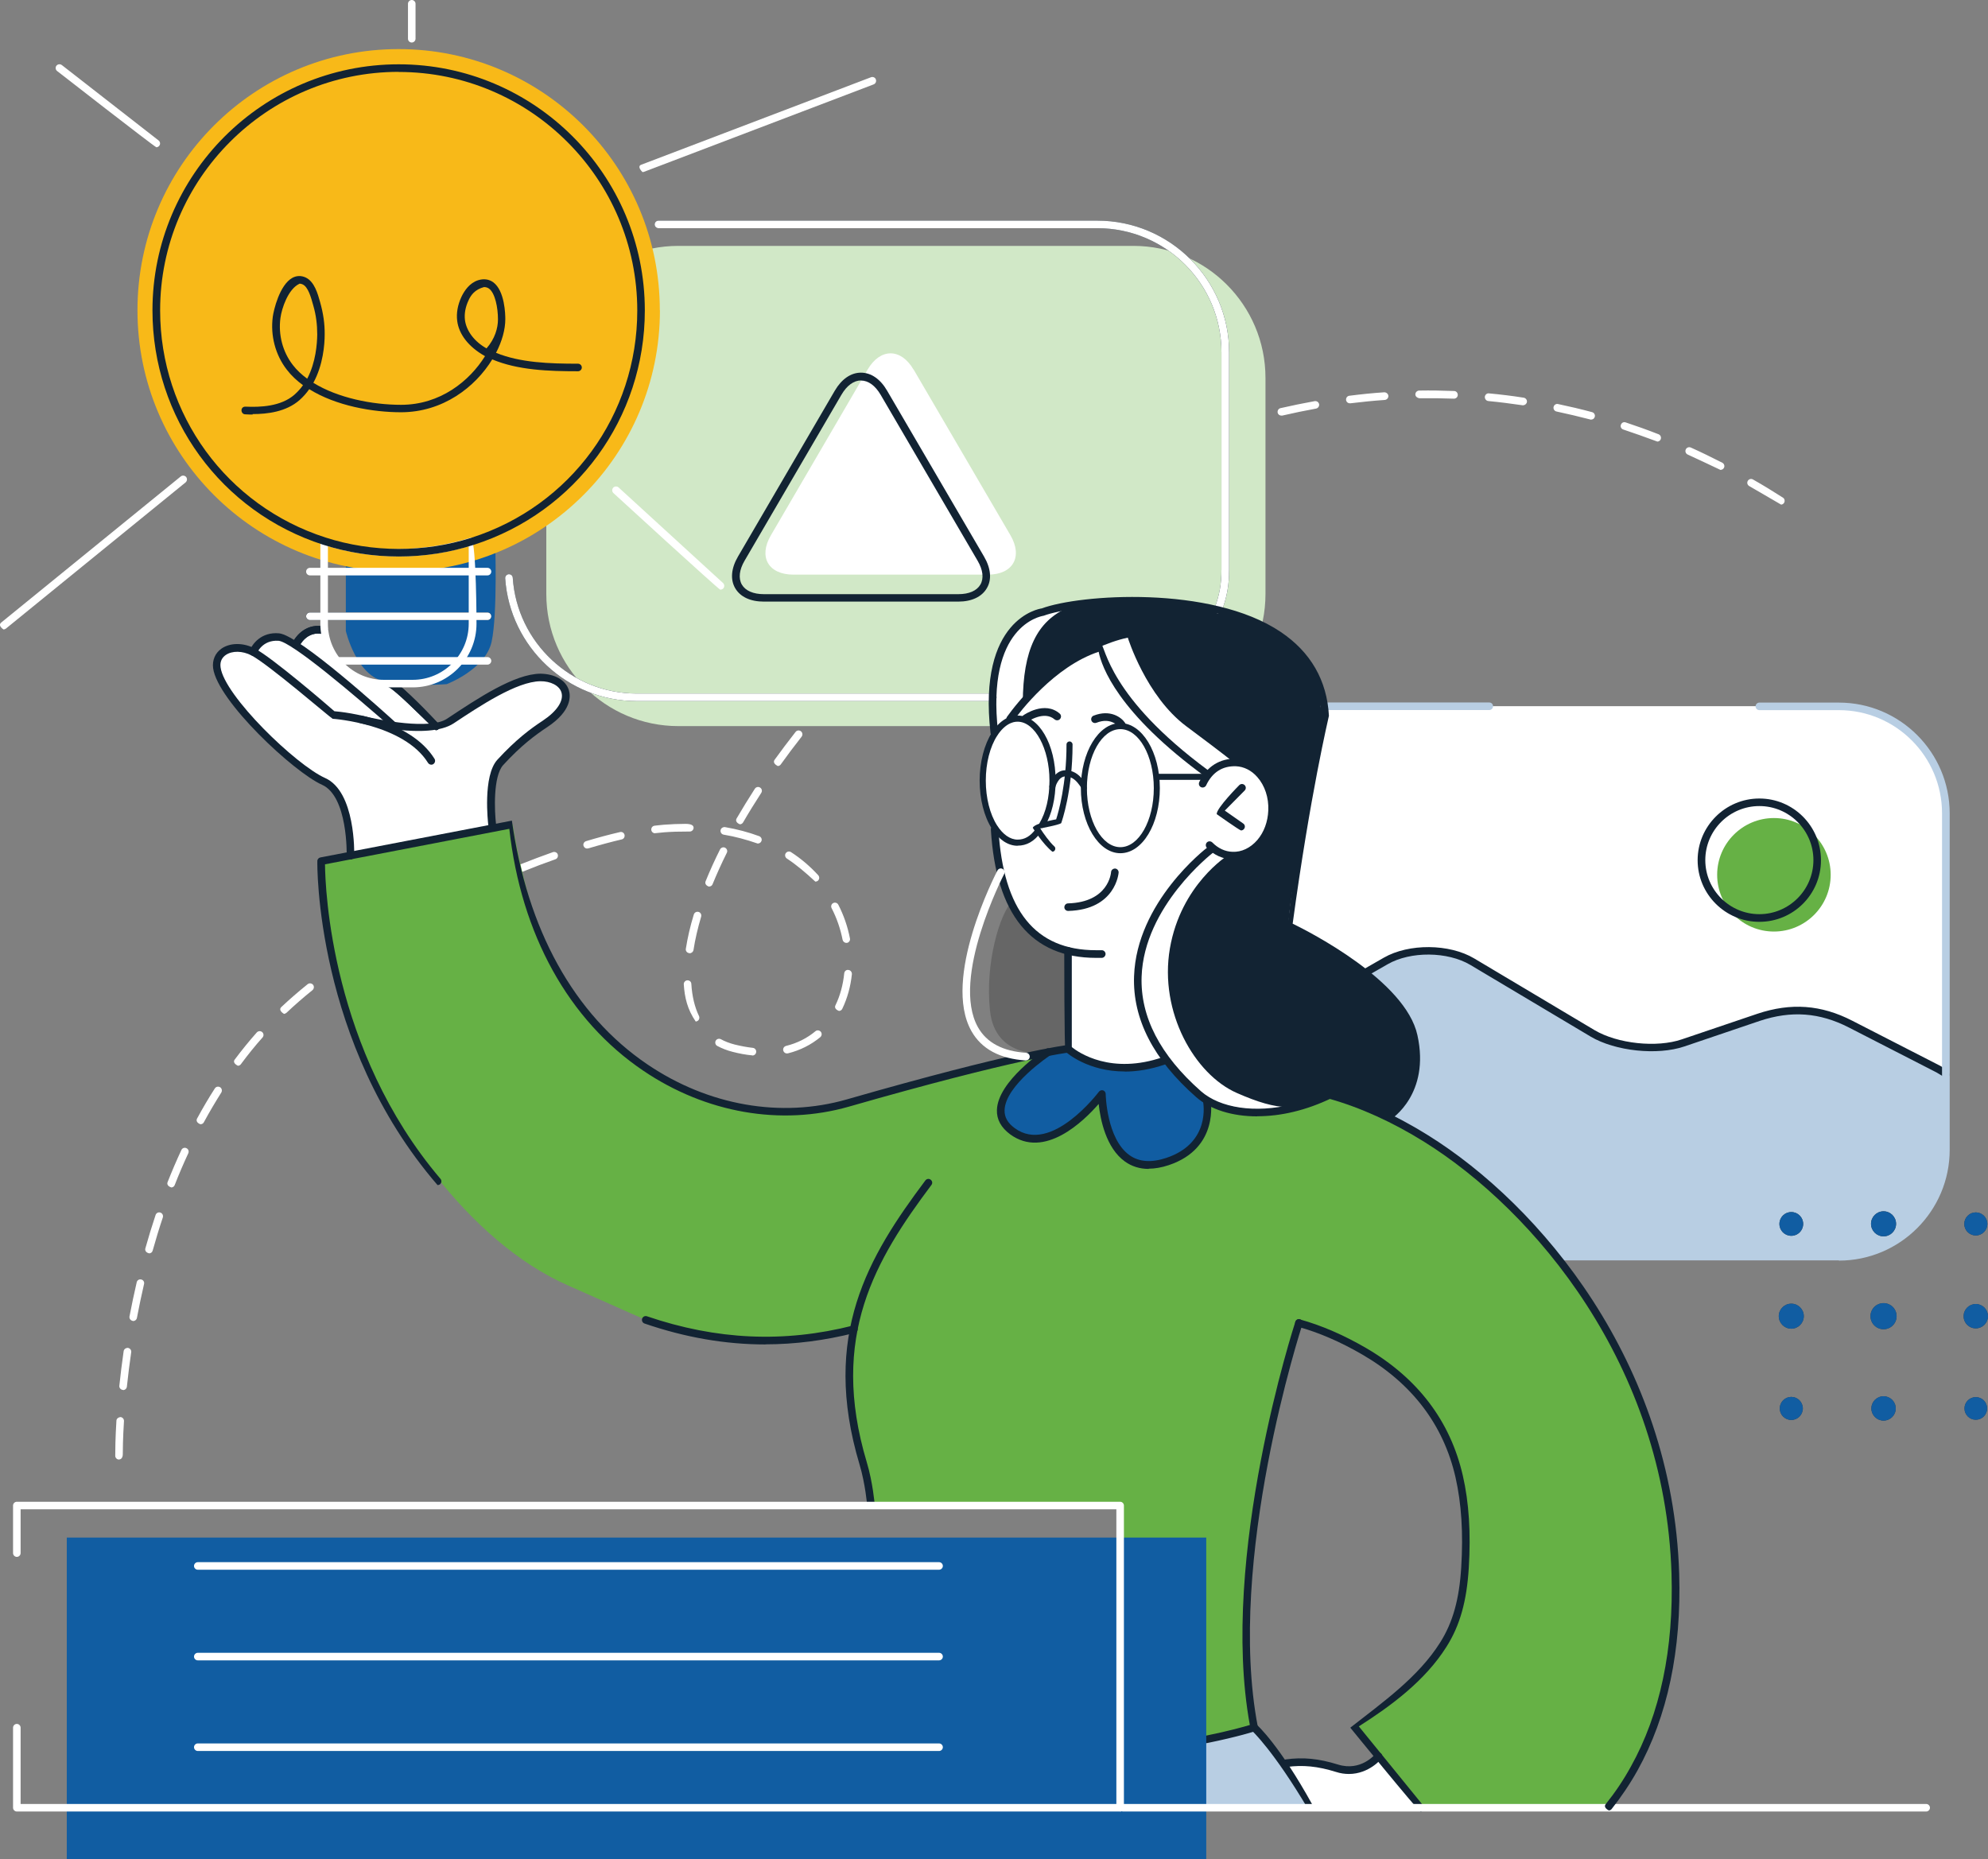 <?xml version="1.0" encoding="UTF-8"?>
<svg id="Layer_2" data-name="Layer 2" xmlns="http://www.w3.org/2000/svg" viewBox="0 0 184.24 172.3">
  <rect x="0" y="0" width="184.24" height="172.3" fill="#808080" stroke="none"/>
  <defs>
    <style>
      .cls-1 {
        fill: #f8b918;
      }

      .cls-1, .cls-2, .cls-3, .cls-4, .cls-5, .cls-6, .cls-7, .cls-8, .cls-9 {
        stroke-width: 0px;
      }

      .cls-2 {
        fill: #3a3a3a;
      }

      .cls-3 {
        fill: #122333;
      }

      .cls-4 {
        fill: #115da2;
      }

      .cls-5 {
        fill: #d1e8c7;
      }

      .cls-6 {
        fill: #b8cee3;
      }

      .cls-7 {
        fill: #fff;
      }

      .cls-8 {
        fill: #66b145;
      }

      .cls-9 {
        opacity: .2;
      }
    </style>
  </defs>
  <g id="_Layer_" data-name="&amp;lt;Layer&amp;gt;">
    <g>
      <polygon class="cls-4" points="91.06 106.38 95.71 109.84 106.26 111.42 115.46 108.21 115.1 99.57 106.1 95.57 93.26 98.71 91.06 106.38"/>
      <path class="cls-7" d="m11.03,135.28c-.19,0-.35-.16-.35-.35,0-.54.01-1.63.11-3.26.01-.19.19-.31.37-.33.19.01.34.18.33.37-.1,1.6-.11,2.68-.11,3.07,0,.33-.16.49-.35.49Zm.38-6.45c-.23-.02-.37-.2-.35-.39.11-1.07.25-2.15.4-3.21.03-.19.21-.31.4-.3.19.03.33.21.3.4-.15,1.05-.29,2.13-.4,3.19-.02.18-.17.32-.35.32Zm.94-6.39c-.26-.04-.38-.23-.35-.42.2-1.06.43-2.13.67-3.17.04-.19.23-.31.42-.26.19.04.31.23.26.42-.24,1.03-.46,2.09-.66,3.14-.03.17-.18.29-.35.29Zm1.46-6.28c-.28-.06-.39-.26-.34-.45.29-1.04.61-2.08.95-3.1.06-.18.26-.29.45-.22.18.06.28.26.22.45-.34,1.01-.65,2.04-.94,3.07-.04.16-.18.26-.34.26Zm2.05-6.11c-.31-.1-.4-.3-.33-.48.4-1.01.83-2.02,1.28-2.98.08-.18.29-.26.47-.17.18.08.25.29.17.47-.44.95-.87,1.94-1.26,2.95-.05.14-.19.22-.33.22Zm2.71-5.85c-.34-.13-.4-.35-.31-.52.52-.96,1.07-1.9,1.65-2.8.11-.17.32-.21.49-.11.16.1.21.32.11.49-.56.89-1.11,1.82-1.62,2.76-.06.12-.18.18-.31.18Zm3.46-5.43c-.37-.19-.4-.41-.28-.56.65-.87,1.34-1.72,2.05-2.52.13-.14.35-.16.5-.03.15.13.16.35.03.5-.7.78-1.37,1.62-2.01,2.48-.07.09-.17.14-.28.14Zm47.7-.95c-.62-.06-1.22-.17-1.83-.33-.52-.13-1-.32-1.43-.55-.17-.09-.23-.31-.14-.48.09-.17.31-.23.48-.14.38.21.81.37,1.27.49.57.14,1.14.25,1.69.31.19.02.33.19.31.39-.02.18-.17.32-.35.32Zm3.2-.18c-.16,0-.3-.11-.34-.27-.05-.19.07-.38.26-.43,1.02-.25,1.94-.71,2.72-1.36.15-.13.37-.1.5.05.12.15.1.37-.05.5-.86.71-1.87,1.22-3,1.5-.03,0-.06,0-.09,0Zm-8.46-2.97c-.76-1.11-1.02-2.2-1.1-3.44-.01-.19.14-.36.33-.37.22,0,.36.14.37.33.07,1.15.31,2.15.71,2.98.08.18.01.39-.16.47-.05.02-.1.04-.15.04Zm-38.17-.71c-.39-.25-.38-.47-.24-.61.74-.7,1.57-1.42,2.45-2.13.15-.12.37-.1.5.05.12.15.1.37-.05.5-.87.7-1.68,1.41-2.41,2.1-.07.06-.16.1-.24.1Zm51.44-.27c-.33-.12-.4-.33-.32-.5.44-.9.71-1.91.82-2.98.02-.19.19-.35.39-.31.19.02.33.19.32.39-.12,1.15-.42,2.23-.89,3.21-.06.13-.19.2-.32.2Zm-46.44-3.79c-.4-.31-.36-.53-.2-.64.85-.6,1.75-1.21,2.69-1.81.16-.11.38-.06.49.11.1.16.06.38-.11.49-.93.59-1.82,1.19-2.66,1.79-.06.04-.13.06-.2.06Zm32.61-1.55c-.25-.03-.38-.21-.35-.41.16-1.01.4-2.08.74-3.18.06-.19.25-.29.44-.24.19.05.29.25.24.44-.32,1.08-.56,2.12-.71,3.09-.03.17-.18.3-.35.3Zm14.53-.96c-.17,0-.31-.12-.35-.28-.2-1.02-.54-2.01-1.02-2.94-.09-.17-.02-.39.15-.47.17-.09.38-.02.47.15.51.99.87,2.04,1.08,3.13.04.19-.09.38-.28.41-.02,0-.05,0-.07,0Zm-41.7-.96c-.4-.34-.34-.56-.18-.66.9-.52,1.86-1.05,2.83-1.57.17-.09.39-.03.48.15.09.17.02.39-.15.48-.97.52-1.92,1.04-2.81,1.56-.06.03-.12.05-.18.05Zm5.7-3.02c-.4-.37-.33-.58-.15-.67.98-.48,1.96-.93,2.94-1.36.18-.07.39,0,.47.18.08.18,0,.39-.18.47-.97.43-1.94.88-2.92,1.35-.05.02-.1.04-.15.04Zm23.28-1.23c-.31-.1-.4-.3-.33-.49.39-.97.84-1.96,1.34-2.96.09-.17.3-.25.47-.16.17.09.25.3.16.47-.49.98-.93,1.96-1.32,2.91-.05.14-.19.22-.33.22Zm9.84-.47c-.95-.88-1.76-1.56-2.64-2.14-.16-.11-.21-.33-.1-.49.11-.16.33-.21.49-.1.94.61,1.78,1.33,2.52,2.14.13.14.12.37-.02.5-.07.06-.15.09-.24.09Zm-27.22-.91c-.4-.4-.31-.61-.13-.68,1.04-.41,2.06-.8,3.03-1.14.18-.06.39.03.45.21.06.18-.03.39-.21.45-.97.34-1.98.72-3.01,1.14-.04.02-.09.02-.13.02Zm6.08-2.15c-.15,0-.29-.1-.34-.25-.06-.19.05-.38.24-.44,1.09-.33,2.15-.61,3.14-.84.19-.05.38.07.42.26.04.19-.07.38-.26.42-.98.23-2.02.51-3.09.83-.03,0-.07.01-.1.01Zm15.82-.46c-1.07-.37-2.09-.65-3.17-.83-.19-.03-.32-.21-.29-.41.03-.19.22-.31.41-.29,1.12.19,2.19.48,3.17.84.18.07.28.27.21.45-.05.14-.19.23-.33.23Zm-9.53-.96c-.18,0-.33-.13-.35-.31-.02-.19.11-.37.31-.39.3-.04.58-.06.85-.09.69-.05,1.35-.08,1.99-.08.62,0,.77.17.77.36,0,.19-.16.35-.35.35-1.03,0-1.68.02-2.35.07-.26.02-.54.05-.82.08-.01,0-.03,0-.04,0Zm7.86-.83c-.35-.14-.4-.36-.31-.53.53-.91,1.1-1.84,1.7-2.77.11-.16.32-.21.49-.1.16.1.21.32.1.49-.59.91-1.16,1.83-1.68,2.73-.06.11-.18.18-.3.18Zm3.5-5.41c-.36-.18-.4-.4-.29-.56.61-.85,1.27-1.72,1.95-2.59.12-.16.34-.18.5-.06.15.12.18.34.06.5-.68.86-1.32,1.72-1.93,2.57-.07.1-.18.15-.29.15Zm3.98-5.07c-.38-.21-.39-.43-.27-.58.69-.81,1.42-1.63,2.15-2.42.13-.14.36-.15.5-.02.14.13.15.36.02.5-.72.79-1.44,1.6-2.13,2.4-.07.08-.17.12-.27.12Zm4.36-4.75c-.39-.24-.39-.46-.25-.6.75-.75,1.52-1.51,2.31-2.26.14-.13.37-.13.5.01.13.14.13.36-.01.5-.79.75-1.55,1.5-2.3,2.25-.07.07-.16.1-.25.1Zm4.68-4.43c-.39-.26-.38-.49-.23-.62.8-.7,1.62-1.41,2.45-2.11.15-.12.37-.1.5.05.12.15.1.37-.05.5-.83.69-1.65,1.39-2.44,2.09-.07.06-.15.09-.23.09Zm4.96-4.12c-.4-.29-.37-.51-.22-.63.84-.66,1.7-1.31,2.58-1.95.16-.12.38-.08.49.08.12.16.08.38-.08.49-.87.64-1.73,1.29-2.56,1.94-.06.05-.14.08-.22.08Zm5.2-3.81c-.4-.32-.36-.53-.2-.64.88-.59,1.79-1.18,2.73-1.75.16-.1.39-.05.48.12.1.17.05.38-.12.48-.92.56-1.83,1.15-2.7,1.73-.06.04-.13.06-.2.06Zm69.8-2.05c-1.11-.64-2.03-1.19-2.94-1.71-.17-.1-.23-.31-.13-.48.1-.17.31-.23.48-.13.92.52,1.85,1.09,2.77,1.68.17.1.21.32.11.49-.07.11-.18.16-.3.16Zm-64.29-1.3c-.4-.35-.34-.57-.17-.66.95-.52,1.91-1.02,2.87-1.5.18-.08.39-.01.47.16.09.17.01.39-.16.47-.95.47-1.91.97-2.85,1.48-.05.03-.11.04-.17.04Zm58.7-1.9c-1.13-.53-2.1-1-3.05-1.43-.18-.08-.26-.29-.18-.47.08-.18.29-.26.47-.18.96.43,1.94.91,2.92,1.41.17.09.24.3.15.47-.06.12-.19.19-.31.19Zm-52.92-.95c-.4-.39-.32-.6-.14-.68.99-.43,2-.85,3-1.24.18-.06.38.02.46.2.07.18-.02.39-.2.46-.99.38-1.99.79-2.96,1.23-.05.02-.1.03-.14.03Zm47.04-1.69c-1.14-.42-2.15-.78-3.14-1.11-.19-.06-.29-.26-.22-.44.06-.18.25-.29.44-.22,1,.33,2.03.7,3.05,1.1.18.07.27.27.2.46-.05.14-.19.22-.33.22Zm-41.03-.64c-.15,0-.28-.09-.33-.24-.06-.19.04-.39.22-.45,1.04-.35,2.08-.67,3.1-.96.2-.06.38.06.44.24.05.19-.06.38-.24.44-1,.28-2.03.6-3.06.95-.04.01-.07.02-.11.02Zm34.91-1.38c-1.13-.29-2.17-.54-3.21-.76-.19-.04-.31-.23-.27-.42.04-.19.23-.32.42-.27,1.05.22,2.11.47,3.15.75.19.05.3.25.25.43-.04.16-.18.26-.34.26Zm-28.71-.38c-.16,0-.31-.11-.34-.27-.04-.19.08-.38.26-.42,1.05-.24,2.12-.46,3.17-.65.19-.03.37.09.41.28.03.19-.09.37-.28.41-1.05.19-2.1.41-3.14.65-.03,0-.05,0-.08,0Zm22.41-.95c-1.11-.16-2.18-.3-3.23-.4-.19-.02-.33-.19-.32-.39.02-.19.19-.35.38-.32,1.07.1,2.15.23,3.22.4.19.03.33.21.3.4-.03.17-.18.3-.35.3Zm-16.06-.19c-.18,0-.33-.13-.35-.31-.02-.19.11-.37.31-.39,1.08-.14,2.17-.25,3.23-.32.18,0,.36.13.38.33.01.19-.13.36-.33.38-1.04.07-2.12.18-3.19.31-.01,0-.03,0-.04,0Zm9.65-.43c-1.09-.04-2.15-.05-3.22-.04-.18-.03-.35-.15-.36-.35,0-.19.15-.35.35-.36,1.07-.02,2.15,0,3.24.04.19,0,.35.17.34.37,0,.19-.16.34-.35.34Z"/>
      <path class="cls-5" d="m62.87,22.79h42.17c6.75,0,12.24,5.48,12.24,12.24v20.03c0,6.75-5.48,12.24-12.24,12.24h-42.17c-6.75,0-12.24-5.48-12.24-12.24v-20.03c0-6.75,5.48-12.24,12.24-12.24Z"/>
      <path class="cls-7" d="m122.89,65.45h48.33s8.77.99,9.11,9.59v31.05s.38,8.67-8.71,10.3h-32l-24.53-21.83,6.1-28.75,1.68-.36Z"/>
      <path class="cls-6" d="m126.52,90.15s2.31-2.05,5.28-2.03c2.97.02,4.05.44,13.15,6.15,7.68,4.82,10.97,2.43,12.96,1.8,1.98-.63,4.41-2.35,8.58-2.31,4.17.05,4.44,1.12,13.47,5.23l.38.59v8.41s-1.38,7.49-8.71,8.41c-7.34.91-27.26,0-27.26,0l-29.27-16.82,11.41-9.42Z"/>
      <path class="cls-4" d="m32.05,50.23v8.25s.98,4.24,3.7,4.71c2.72.47,5.65.22,5.65.22,0,0,3.6-1.36,4.16-3.93.56-2.57.33-9.28.33-9.28l-13.84-.18v.21Z"/>
      <path class="cls-7" d="m118.86,163.43s1.04-.24,2.3-.07c1.26.17,4.77,2.07,6.6-.57l3.78,4.65h-10.25l-2.43-4.01Z"/>
      <path class="cls-7" d="m112.29,78.66s1.06.91,2.81.63c1.75-.28,2.93-2.52,2.79-4.46-.14-1.94-1.41-4.28-3.34-4.14-1.93.13-2.8,1-2.8,1,0,0-8.55-6.02-9.82-11.73,0,0-5.16,1.76-8.22,6.53l-1.55,1.43s-2.33,4.36,0,8.77c0,0-.28,9.57,6.82,11.56l-.12,9s3.33,3.08,9.06,1.08c0,0-2.85-4.5-2.4-8.79.65-6.15,6.77-10.86,6.77-10.86Z"/>
      <path class="cls-7" d="m40.31,67.25l-3.85-3.88s-3.68.5-5.12-1.99-1.3-2.94-1.3-2.94c0,0-2.01-.27-2.53,1.14-.12.22-1.5-.98-2.47-.47-.97.5-1.56,1.33-1.56,1.33,0,0-1.6-.84-2.71-.05-1.11.79-.66,2.56.7,4.25,1.36,1.69,4.59,5.28,7.02,6.89l1.26.79s1.64.61,2.09,2.53c.45,1.93.51,4.29.51,4.29l13.4-2.39s-.51-2.62-.08-4.49c.43-1.87,2.72-3.7,3.99-4.59,1.27-.89,3.29-2.21,2.47-4.05-.83-1.84-4.35-.24-6.66.84-2.31,1.09-4.36,3.15-5.16,2.79Z"/>
      <path class="cls-6" d="m104.09,162.4s10.54-1.39,12.15-2.27c0,0,3.61,4.2,5.06,7.31l-17.21.11v-5.15Z"/>
      <path class="cls-7" d="m93.51,66.66s4.36-5.83,8.43-6.72c0,0,1.51,5.11,5.26,7.9,3.75,2.79,4.55,3.84,4.55,3.84,0,0,1.32-1.19,2.59-1.01,1.27.19,4.1,1.38,3.41,5.04-.69,3.66-2.77,3.65-3.41,3.57-.64-.09-1.88-.63-1.88-.63,0,0-5.76,3.85-6.78,9.77-1.01,5.92,2.31,11.68,6.2,13.39,3.89,1.71,8.49,1.23,11.11-.41l5.8,2.23s2.17-3.16,2.35-6.12c.17-2.96-2.59-6.22-4.63-7.37-2.04-1.15-7.02-3.66-7.14-4.2-.12-.54.56-4.7,1.64-10.43,1.07-5.74,1.97-9.4,1.97-9.4,0,0-.32-6.36-7.55-8.82-7.24-2.46-16.38-1.7-19.22-.44-2.84,1.26-4.63,4.23-4.04,10.74l1.35-.92Z"/>
      <path class="cls-3" d="m96.69,63.19s3.77-3.21,7.83-4.09c0,0,1.68,5.43,5.43,8.22,3.75,2.79,4.39,3.35,4.39,3.35,0,0,1.01-.26,1.95.62.65.6,1.88,1.21,1.61,4.41-.18,2.16-1.9,3.1-2.8,3.58-.57.31-1.31,0-1.31,0,0,0-4.35,2.7-5.37,8.63-1.01,5.92,2.31,11.68,6.2,13.39,3.89,1.71,5.85,1.75,8.47.11l5.63,2.03s2.55-1.59,2.55-5.52c0-2.96-2.57-6.07-5.4-8.23-1.86-1.42-6.3-3.49-6.42-4.02-.12-.54.47-4.42,1.55-10.15,1.07-5.74,1.9-9.17,1.9-9.17,0,0-.34-6.78-6.28-8.67-7.29-2.32-14.84-2.61-17.68-1.35-2.84,1.26-4.13,3.91-4.15,8.79l1.89-1.93Z"/>
      <path class="cls-9" d="m93.81,83.53s.34,2.61,5.18,4.58l-.12,8.96-2.17.54s-4.47.52-4.95-3.92c-.48-4.45.92-9.02,2.06-10.16Z"/>
      <path class="cls-8" d="m131.54,167.44l17.36.11s3.51-3.3,5.13-10.07c1.62-6.78,1.88-14.29-.32-22.3-2.2-8.01-5.97-15.32-13.88-23.62-7.9-8.29-16.59-10.14-16.59-10.14,0,0-2.82,1.91-6.48,1.71-3.66-.19-4.74-1.17-4.74-1.17,0,0,.02,5.32-4.1,5.81-4.12.48-5.12-1.63-5.53-4.12-.41-2.5-.28-2.11-.28-2.11,0,0-3.93,5.38-7.54,3.76-3.61-1.62-1.2-4.25-.82-4.71.38-.46,3.39-3.06,3.39-3.06,0,0-10.1,2.3-13.2,3.09-3.11.79-10.89,4.18-17.95,1.35-7.06-2.83-11.07-6.04-14.18-11.7-3.11-5.66-4.29-13.85-4.29-13.85l-17.74,3.41s-.16,8.09,3,16.06c3.16,7.98,10.44,19.12,19.9,23.27,9.46,4.15,10.3,4.96,15.82,4.96s10.56-.87,10.56-.87c0,0-.8,4.22.02,8.41.82,4.19,1.63,7.65,1.63,7.65l23.25.22.13,22.87s8.93-1.15,12.29-2.27c0,0-1.86-7.63-.69-15.25,1.17-7.62,4.7-22.35,4.7-22.35,0,0,6.91,2.26,10.75,6.39,3.72,4.01,5.43,10.61,4.65,16.95-.92,7.44-4.56,10.47-10.25,13.96l6,7.61Z"/>
      <path class="cls-7" d="m84.66,34.25c-1.17-2-3.08-2-4.25,0l-8.97,15.37c-1.17,2-.23,3.64,2.09,3.64h18.03c2.31,0,3.25-1.64,2.09-3.64l-8.98-15.37Z"/>
      <path class="cls-1" d="m61.16,28.76c0,13.37-10.84,24.22-24.21,24.22s-24.21-10.84-24.21-24.22S23.57,4.55,36.94,4.55s24.21,10.84,24.21,24.21Z"/>
      <path class="cls-8" d="m169.66,81.08c0,2.91-2.36,5.26-5.26,5.26s-5.26-2.36-5.26-5.26,2.36-5.26,5.26-5.26,5.26,2.36,5.26,5.26Z"/>
      <path class="cls-7" d="m108.01,73.6c0,3.14-1.52,5.68-3.39,5.68s-3.39-2.54-3.39-5.68,1.52-5.68,3.39-5.68,3.39,2.54,3.39,5.68Z"/>
      <path class="cls-7" d="m98.48,72.92c0,1.33-.27,2.55-.73,3.52l-1.6.19.79,1.05c-.53.58-1.17.92-1.86.92-1.87,0-3.39-2.54-3.39-5.68s1.52-5.68,3.39-5.68,3.39,2.54,3.39,5.68Z"/>
      <path class="cls-3" d="m92.01,64.98h-33.01c-6.4,0-11.75-5-12.18-11.38-.01-.19.13-.36.33-.38.21,0,.36.14.37.33.4,6.02,5.45,10.73,11.48,10.73h33.01c.19,0,.35.16.35.35s-.16.35-.35.35Z"/>
      <path class="cls-3" d="m112.88,56.87c-.31-.09-.4-.29-.33-.47.47-1.27.65-2.25.65-3.62v-20.13c0-6.34-5.16-11.5-11.5-11.5h-40.68c-.19,0-.35-.16-.35-.35s.16-.35.35-.35h40.68c6.73,0,12.21,5.48,12.21,12.21v20.13c0,1.44-.19,2.52-.69,3.86-.05.14-.19.23-.33.23Z"/>
      <path class="cls-3" d="m88.82,55.76h-18.03c-1.25,0-2.19-.44-2.66-1.25-.46-.8-.37-1.84.26-2.92l8.97-15.37c.63-1.08,1.49-1.68,2.43-1.68s1.8.59,2.43,1.68l8.98,15.37c.63,1.08.73,2.12.26,2.92-.46.8-1.4,1.25-2.65,1.25Zm-9.02-20.5c-.67,0-1.32.47-1.82,1.33l-8.97,15.37c-.5.85-.59,1.64-.26,2.22.33.57,1.06.89,2.04.89h18.03c.99,0,1.71-.32,2.04-.89.33-.57.24-1.36-.26-2.21l-8.98-15.37c-.5-.86-1.15-1.33-1.82-1.33Z"/>
      <path class="cls-3" d="m115.01,76.97c-.2-.06-2.25-1.51-2.25-1.51-.05-.54,2.09-2.69,2.09-2.69.14-.14.36-.14.5,0,.14.14.14.36,0,.5l-1.84,1.86,1.71,1.2c.16.11.2.33.08.49-.07.1-.18.15-.29.15Z"/>
      <path class="cls-3" d="m103.96,67.54c-.32-.2-.95-1.1-2.35-.55-.19.07-.39-.02-.46-.2-.07-.18.02-.39.2-.46,1.56-.61,2.58.17,2.91.66.11.16.06.38-.1.49-.06.04-.13.06-.19.06Z"/>
      <path class="cls-3" d="m97.53,78.94c-.9-.72-1.78-2.16-1.82-2.22.19-.43,2.17-.78,2.17-.78.21-.64.96-3.24.96-6.94,0-.16.13-.28.28-.28s.28.13.28.28c0,4.36-1.01,7.17-1.05,7.29-.21.18-1.95.49-1.95.49.3.46.86,1.26,1.31,1.67.12.1.12.28.02.4-.06.06-.13.09-.21.09Z"/>
      <path class="cls-3" d="m95.04,66.94c-.4-.31-.36-.53-.2-.64.08-.06,1.98-1.37,3.37-.16.15.13.16.35.03.5-.13.15-.35.16-.5.04-.98-.85-2.49.2-2.5.21-.06.04-.13.06-.2.06Z"/>
      <path class="cls-3" d="m101.58,88.78c-6,0-9.28-4-9.75-11.9-.01-.19.14-.36.33-.37.22,0,.36.14.37.33.45,7.55,3.41,11.23,9.04,11.23.17,0,.34,0,.52,0,.19-.01.36.14.37.34,0,.19-.15.36-.34.37-.18,0-.36,0-.54,0Z"/>
      <path class="cls-3" d="m111.76,72.03c-8.21-5.98-9.67-10.27-9.94-11.62-4.12,1.37-7.31,5.58-7.92,6.43-.11.16-.33.2-.49.08-.16-.11-.19-.33-.08-.49.92-1.28,4.26-5.56,8.69-6.82.45.37.73,4.98,9.95,11.79.16.12.19.34.07.49-.07.09-.18.14-.28.14Z"/>
      <path class="cls-3" d="m114.33,79.67c-1.01-.04-1.82-.41-2.48-1.09-.14-.14-.13-.36,0-.5.14-.14.36-.13.5,0,.53.54,1.18.85,1.87.87.83.04,1.66-.35,2.3-1.09.62-.72.98-1.7,1.02-2.75.05-1.18-.32-2.3-1.02-3.09-.54-.62-1.25-.97-1.98-1-1.25-.04-2.19.56-2.76,1.77-.08.17-.3.25-.47.17-.18-.08-.25-.29-.17-.47.69-1.46,1.93-2.21,3.42-2.17.93.03,1.81.48,2.49,1.24.81.92,1.25,2.23,1.19,3.58-.05,1.21-.47,2.33-1.19,3.18-.74.87-1.71,1.34-2.73,1.34Z"/>
      <path class="cls-3" d="m94.31,78.39c-.89,0-1.73-.56-2.38-1.57-.73-1.13-1.14-2.76-1.14-4.47s.42-3.34,1.15-4.48c.4-.63.9-1.09,1.43-1.34.3-.14.62-.21.94-.21,1.97,0,3.52,2.65,3.52,6.03,0,1.66-.35,3.13-1.01,4.25-.08.13-.25.18-.39.1-.13-.08-.18-.25-.1-.39.61-1.03.93-2.4.93-3.96,0-2.96-1.35-5.46-2.95-5.46-.24,0-.47.05-.7.16-.43.2-.84.59-1.19,1.13-.68,1.05-1.06,2.57-1.06,4.17s.38,3.12,1.05,4.16c.54.84,1.21,1.31,1.9,1.31.65,0,1.18-.31,1.67-.97.09-.13.27-.15.39-.06.13.09.15.27.06.39-.59.81-1.29,1.2-2.12,1.2Z"/>
      <path class="cls-3" d="m131.63,167.9c-.27-.13-6.49-7.77-6.49-7.77,3.03-2.37,6.32-4.7,8.33-7.9,1.17-1.85,1.77-4,1.95-6.95.2-3.2.02-5.93-.53-8.36-1.11-4.85-4.01-8.68-8.63-11.37-2.03-1.18-4.04-2.05-5.97-2.58-.19-.05-.3-.25-.25-.43.05-.19.24-.3.43-.25,1.99.55,4.05,1.44,6.13,2.65,4.8,2.8,7.81,6.77,8.97,11.83.57,2.49.75,5.29.55,8.56-.19,3.08-.82,5.33-2.06,7.29-2.01,3.2-5.21,5.53-8.13,7.39l5.97,7.34c.12.15.1.37-.05.49-.06.05-.14.08-.22.08Z"/>
      <path class="cls-3" d="m116.52,103.47c-2.31,0-4.35-.62-5.68-1.8-3.95-3.47-5.88-7.24-5.74-11.19.24-6.86,6.57-11.77,6.84-11.97.16-.12.38-.09.5.07.12.16.09.38-.07.49-.06.05-6.34,4.92-6.57,11.44-.13,3.73,1.72,7.3,5.5,10.63,1.79,1.57,5.01,2.05,8.42,1.23,1.14-.27,2.27-.68,3.37-1.21.17-.08.39-.01.47.16.08.18.01.39-.17.47-1.15.55-2.33.98-3.51,1.26-1.15.28-2.29.41-3.37.41Z"/>
      <path class="cls-3" d="m104.23,99.31c-3.42,0-5.38-1.74-5.49-1.84-.11-.26-.11-9.35-.11-9.35,0-.19.16-.35.35-.35s.35.16.35.35v8.93c.62.5,3.64,2.6,8.47.92.18-.06.39.03.45.22.06.18-.03.38-.22.45-1.41.49-2.69.68-3.8.68Z"/>
      <path class="cls-3" d="m111.83,161.57c-.16,0-.31-.12-.35-.28-.04-.19.08-.38.28-.42,2.13-.43,3.5-.82,4.07-.99-2.86-15.63,4.15-37.16,4.22-37.38.06-.19.26-.29.44-.22.19.06.29.26.22.44-.07.22-7.12,21.86-4.14,37.33.03.17-.07.35-.23.4-.06.02-1.55.51-4.44,1.1-.02,0-.05,0-.07,0Z"/>
      <path class="cls-3" d="m70.95,124.61c-3.72,0-7.43-.64-11.22-1.94-.18-.06-.28-.26-.22-.45.06-.18.26-.29.45-.22,6.45,2.2,12.7,2.48,19.09.86.19-.06.38.06.43.25.05.19-.07.38-.26.43-2.78.7-5.53,1.06-8.28,1.06Z"/>
      <rect class="cls-4" x="6.19" y="142.51" width="105.6" height="29.79"/>
      <path class="cls-3" d="m40.55,109.84c-11.38-13.18-11.15-29.86-11.14-30.03,0-.17.12-.31.29-.34l17.74-3.41c1.41,10.06,5.73,17.97,12.57,22.6,5.63,3.81,12.36,4.99,18.46,3.24,15.59-4.48,20.29-5.02,20.48-5.04.19-.03.37.12.39.31.02.19-.12.37-.31.39-.05,0-4.86.56-20.36,5.01-6.3,1.8-13.24.6-19.05-3.33-6.93-4.68-11.33-12.64-12.42-22.42l-17.08,3.29c.02,2.24.57,17.23,10.7,29.15.13.15.11.37-.04.5-.07.06-.15.08-.23.08Z"/>
      <path class="cls-3" d="m125.01,164.42c-.37,0-.77-.05-1.2-.19-1.7-.53-3.06-.66-4.55-.46-.21.02-.37-.11-.4-.3-.03-.19.11-.37.3-.4,1.6-.22,3.05-.08,4.85.48,2.11.65,3.41-.93,3.46-.99.12-.15.34-.18.5-.06.15.12.18.34.06.5-.01.02-1.15,1.42-3.02,1.42Z"/>
      <path class="cls-3" d="m103.83,79.08c-2.02,0-3.66-2.71-3.66-6.03s1.64-6.03,3.66-6.03,3.66,2.71,3.66,6.03-1.61,6.03-3.66,6.03Zm0-11.5c-1.71,0-3.1,2.45-3.1,5.47s1.39,5.47,3.1,5.47,3.1-2.45,3.1-5.47-1.39-5.47-3.1-5.47Z"/>
      <path class="cls-3" d="m100.45,73.33c-.28-.24-.69-1.37-1.7-1.37-.69,0-.95,1.01-.95,1.02-.04.15-.18.24-.34.21-.15-.04-.24-.19-.21-.34.02-.06.36-1.45,1.49-1.46,1.42,0,1.95,1.5,1.97,1.56.05.15-.03.31-.17.36-.03.01-.06.01-.09.01Z"/>
      <path class="cls-3" d="m111.64,72.28h-4.26c-.16,0-.28-.13-.28-.28s.13-.28.28-.28h4.26c.16,0,.28.13.28.28s-.13.28-.28.28Z"/>
      <path class="cls-3" d="m80.72,139.88c-.18,0-.34-.14-.35-.32,0-.02-.17-2.02-.71-3.82-3.59-11.99.83-19.3,6.1-26.33.12-.16.34-.19.49-.07.16.12.19.34.07.49-5.15,6.88-9.49,14.02-5.99,25.7.56,1.86.73,3.87.74,3.96.02.19-.13.36-.32.38-.01,0-.02,0-.03,0Z"/>
      <path class="cls-3" d="m106.45,108.34c-.82,0-1.56-.23-2.19-.68-1.77-1.26-2.29-3.93-2.44-5.34-1.39,1.6-5.02,5.15-8.21,2.81-.83-.62-1.25-1.37-1.22-2.25.08-2.69,4.37-5.54,4.55-5.66.16-.11.38-.06.49.1.11.16.06.38-.1.49-.04.03-4.17,2.76-4.23,5.09-.02.64.29,1.19.94,1.66,3.38,2.5,7.75-3.31,7.8-3.37.09-.12.25-.17.39-.13.14.05.24.18.24.33,0,.04.08,4.17,2.21,5.68.88.63,2.03.71,3.41.25,4.14-1.38,3.43-5.09,3.4-5.24-.04-.19.08-.38.28-.42.19-.04.38.09.42.28,0,.04.85,4.47-3.87,6.05-.66.22-1.28.33-1.85.33Z"/>
      <path class="cls-3" d="m45.18,57.47h-16.46c-.19,0-.35-.16-.35-.35s.16-.35.35-.35h16.46c.19,0,.35.16.35.35s-.16.35-.35.35Z"/>
      <path class="cls-7" d="m45.18,61.6h-16.46c-.19,0-.35-.16-.35-.35s.16-.35.35-.35h16.46c.19,0,.35.16.35.35s-.16.35-.35.35Z"/>
      <path class="cls-7" d="m45.18,53.33h-16.46c-.19,0-.35-.16-.35-.35s.16-.35.35-.35h16.46c.19,0,.35.16.35.35s-.16.35-.35.35Z"/>
      <path class="cls-3" d="m45.18,57.47h-16.46c-.19,0-.35-.16-.35-.35s.16-.35.35-.35h16.46c.19,0,.35.16.35.35s-.16.35-.35.35Z"/>
      <path class="cls-3" d="m23.42,38.42c-.24,0-.48,0-.7-.02-.19,0-.34-.17-.34-.37,0-.19.14-.35.37-.34,1.34.06,3.27,0,4.54-1.11.3-.27.57-.56.79-.88-.58-.42-1.09-.9-1.51-1.45-1.05-1.36-1.52-3.15-1.29-4.89.08-.6.62-2.95,1.82-3.61.39-.21.82-.22,1.23-.03.81.38,1.12,1.51,1.33,2.26.31,1.09.44,2.05.43,3.02,0,.91-.14,2.82-1.05,4.48,2.26,1.4,5.45,2.04,8.13,2.04,3.63,0,6.34-2.2,7.78-4.51-1.55-.87-2.43-2.05-2.58-3.28-.09-.71.05-1.48.4-2.23.27-.56.75-1.28,1.55-1.53.52-.16,1-.09,1.39.19,1.08.8,1.12,2.99,1.12,3.42,0,.95-.3,2.05-.86,3.12,2.24.92,4.97,1.01,7.6,1.01.19,0,.35.16.35.35s-.16.35-.35.35c-2.73,0-5.58-.1-7.95-1.1-1.57,2.57-4.58,4.9-8.46,4.9-2.61,0-6.02-.59-8.5-2.14-.26.37-.56.71-.91,1.02-1.24,1.08-2.96,1.29-4.34,1.29Zm4.33-12.12c-1.05.49-1.64,2.28-1.76,3.17-.21,1.56.21,3.15,1.15,4.36.36.47.81.89,1.33,1.27.8-1.51.92-3.26.93-4.1,0-.91-.11-1.8-.36-2.66-.22-.8-.48-1.74-.99-1.98-.1-.05-.2-.07-.29-.07Zm17.13.3c-.89.23-1.25.78-1.45,1.22-.3.63-.41,1.26-.34,1.84.13,1.01.87,2,2,2.63.78-.89,1.06-1.89,1.06-2.69,0-1.08-.26-2.43-.83-2.85-.13-.09-.27-.14-.43-.14Z"/>
      <path class="cls-3" d="m45.6,76.76c-.18,0-.33-.13-.35-.31-.02-.19-.53-4.54.85-6.04,1.72-1.87,3.04-2.85,4.21-3.62,1.31-.87,1.96-1.85,1.72-2.62-.19-.63-1.01-1.04-1.95-1.03-2.2.03-5.57,2.27-8.03,3.9-2.38,1.58-8.44.04-8.69-.03-.19-.05-.3-.24-.25-.43.05-.19.23-.31.43-.25,1.67.43,6.33,1.32,7.88.29,2.92-1.94,6.25-4.15,8.66-4.18,1.32.02,2.35.58,2.64,1.53.16.52.29,1.9-2,3.42-1.13.75-2.41,1.69-4.08,3.51-.96,1.05-.81,4.31-.67,5.48.02.19-.11.37-.31.39-.01,0-.03,0-.04,0Z"/>
      <path class="cls-3" d="m98.99,84.43c-.19,0-.35-.15-.35-.34,0-.19.15-.36.34-.36,3.75-.11,3.98-2.79,3.99-2.9.01-.19.18-.33.37-.33.19.01.34.18.33.37,0,.04-.26,3.44-4.67,3.56h0Z"/>
      <path class="cls-7" d="m95.09,98.29c-2.43-.15-4.13-1.07-5.06-2.72-2.75-4.88,2.2-14.48,2.41-14.89.09-.17.3-.24.47-.15.17.09.24.3.15.48-.05.1-4.99,9.66-2.42,14.21.81,1.43,2.31,2.22,4.46,2.36.19.01.34.18.33.37-.01.19-.17.33-.35.33Z"/>
      <path class="cls-3" d="m121.3,167.79c-3.29-5.58-5.28-7.38-5.29-7.4-.15-.13-.16-.35-.03-.5.13-.15.35-.16.5-.03.08.08,2.09,1.88,5.14,7.4.09.17.03.39-.14.48-.05.03-.11.04-.17.04Z"/>
      <path class="cls-3" d="m32.48,79.65c-.2,0-.36-.17-.35-.36,0-.06.12-5.47-2.28-6.55-2.61-1.16-9.7-7.77-10.1-10.82-.09-.73.19-1.39.77-1.8.82-.57,2.05-.57,3.12,0,1.59.84,6.6,5.14,7.35,5.8.96.08,6.98.72,9.28,4.41.1.17.05.38-.11.49-.16.11-.38.05-.49-.11-2.25-3.62-8.78-4.09-8.84-4.09-.26-.13-5.9-5.01-7.52-5.87-.84-.44-1.8-.45-2.39-.04-.26.18-.56.52-.48,1.13.34,2.64,6.98,9.06,9.69,10.27,2.83,1.26,2.7,6.97,2.7,7.21,0,.19-.16.34-.35.34Z"/>
      <path class="cls-3" d="m36.46,67.6c-3.61-3.18-9.42-8.11-10.65-8.21-1.51-.1-2,1.15-2.01,1.16-.07.18-.27.28-.45.21-.18-.07-.28-.27-.21-.45.23-.62,1.08-1.76,2.72-1.61,1.87.15,9.92,7.46,10.83,8.29.14.13.15.35.02.5-.07.07-.16.11-.26.11Z"/>
      <path class="cls-3" d="m27.4,60.14c-.32-.11-.4-.32-.32-.5.32-.72,1.36-1.96,3.05-1.55.19.05.31.24.26.43-.05.19-.24.3-.43.26-1.54-.37-2.21,1.09-2.24,1.15-.06.13-.19.21-.32.21Z"/>
      <path class="cls-3" d="m40.39,67.69c-1.56-1.51-3.74-3.71-4.38-4.01-.18-.08-.25-.29-.17-.47.08-.18.29-.25.47-.17.97.46,4,3.69,4.34,4.05.13.14.12.36-.02.5-.07.06-.15.09-.24.09Z"/>
      <path class="cls-7" d="m66.76,54.66c-.24-.09-9.91-8.96-9.91-8.96-.14-.13-.15-.35-.02-.5.13-.14.36-.15.5-.02l9.68,8.86c.14.13.15.35.02.5-.07.07-.16.11-.26.11Z"/>
      <path class="cls-3" d="m27.4,60.14c-.32-.11-.4-.32-.32-.5.32-.72,1.36-1.96,3.05-1.55.19.05.31.24.26.43-.05.19-.24.3-.43.26-1.54-.37-2.21,1.09-2.24,1.15-.06.13-.19.21-.32.21Z"/>
      <path class="cls-3" d="m40.39,67.69c-1.56-1.51-3.74-3.71-4.38-4.01-.18-.08-.25-.29-.17-.47.08-.18.29-.25.47-.17.97.46,4,3.69,4.34,4.05.13.14.12.36-.02.5-.07.06-.15.09-.24.09Z"/>
      <path class="cls-7" d="m.32,58.34c-.4-.28-.37-.5-.22-.63l16.65-13.55c.15-.12.37-.1.5.05.12.15.1.37-.05.5L.55,58.26c-.07.05-.14.08-.22.08Z"/>
      <path class="cls-7" d="m14.48,13.64c-.22-.07-9.19-7.06-9.19-7.06-.15-.12-.18-.34-.06-.49.12-.15.34-.18.5-.06l8.97,6.99c.15.12.18.34.06.49-.07.09-.17.14-.28.14Z"/>
      <path class="cls-7" d="m38.16,3.94c-.2,0-.35-.16-.35-.35V.35c0-.19.16-.35.35-.35s.35.16.35.35v3.24c0,.19-.16.35-.35.35Z"/>
      <path class="cls-7" d="m59.54,15.95c-.4-.41-.31-.61-.12-.68l21.3-8.11c.18-.07.39.02.45.2.07.18-.02.39-.2.46l-21.3,8.11s-.08.02-.12.02Z"/>
      <g>
        <path class="cls-3" d="m180.33,99.92c-.56-.33-.7-.44-.86-.52l-8.13-4.17c-2.71-1.39-5.33-1.58-8.25-.61l-6.99,2.37c-2.5.85-6.4.44-8.68-.91l-11.16-6.65c-2.11-1.25-5.54-1.28-7.66-.06l-1.9,1.09c-.17.1-.38.04-.48-.13-.1-.17-.04-.39.13-.48l1.9-1.09c2.32-1.33,6.07-1.3,8.37.07l11.16,6.65c2.13,1.26,5.76,1.65,8.09.85l7-2.37c3.11-1.04,5.91-.84,8.8.65l8.13,4.17c.19.1.36.23.54.36.36.26.39.48.28.64-.07.1-.18.15-.29.15Z"/>
        <path class="cls-3" d="m163.05,85.44c-3.15,0-5.72-2.56-5.72-5.71s2.57-5.72,5.72-5.72,5.71,2.56,5.71,5.72-2.56,5.71-5.71,5.71Zm0-10.73c-2.76,0-5.01,2.25-5.01,5.01s2.25,5.01,5.01,5.01,5.01-2.25,5.01-5.01-2.25-5.01-5.01-5.01Z"/>
        <path class="cls-6" d="m170.42,116.82h-26.13c-.19,0-.35-.16-.35-.35s.16-.35.35-.35h26.13c5.27,0,9.56-4.29,9.56-9.56v-31.18c0-5.27-4.29-9.56-9.56-9.56h-7.37c-.19,0-.35-.16-.35-.35s.16-.35.35-.35h7.37c5.66,0,10.27,4.61,10.27,10.27v31.18c0,5.66-4.6,10.27-10.27,10.27Z"/>
        <path class="cls-6" d="m138.02,65.81h-15.28c-.19,0-.35-.16-.35-.35s.16-.35.35-.35h15.28c.2,0,.35.16.35.35s-.16.35-.35.35Z"/>
      </g>
      <path class="cls-7" d="m178.51,167.9h-74.43c-.2,0-.35-.16-.35-.35s.16-.35.35-.35h74.43c.19,0,.35.16.35.35s-.16.35-.35.35Z"/>
      <g>
        <path class="cls-7" d="m87.03,145.49H18.33c-.19,0-.35-.16-.35-.35s.16-.35.35-.35h68.7c.19,0,.35.16.35.35s-.16.35-.35.35Z"/>
        <path class="cls-7" d="m87.03,162.29H18.33c-.19,0-.35-.16-.35-.35s.16-.35.35-.35h68.7c.19,0,.35.16.35.35s-.16.35-.35.35Z"/>
        <path class="cls-7" d="m87.03,153.89H18.33c-.19,0-.35-.16-.35-.35s.16-.35.35-.35h68.7c.19,0,.35.16.35.35s-.16.35-.35.35Z"/>
        <path class="cls-7" d="m103.81,167.9H1.56c-.19,0-.35-.16-.35-.35v-7.42c0-.19.16-.35.35-.35s.35.16.35.35v7.07h101.55v-27.31H1.91v4.06c0,.19-.16.35-.35.35s-.35-.16-.35-.35v-4.41c0-.19.16-.35.35-.35h102.25c.19,0,.35.16.35.35v28.02c0,.19-.16.35-.35.35Z"/>
      </g>
      <g>
        <path class="cls-2" d="m166.01,114.54c.61,0,1.1-.49,1.1-1.1s-.49-1.1-1.1-1.1-1.1.49-1.1,1.1.49,1.1,1.1,1.1Z"/>
        <path class="cls-2" d="m174.56,114.59c.64,0,1.16-.52,1.16-1.16s-.52-1.16-1.16-1.16-1.16.52-1.16,1.16.52,1.16,1.16,1.16Z"/>
        <path class="cls-2" d="m183.11,114.51c.59,0,1.07-.48,1.07-1.07s-.48-1.07-1.07-1.07-1.07.48-1.07,1.07.48,1.07,1.07,1.07Z"/>
        <path class="cls-2" d="m166.01,123.15c.64,0,1.16-.52,1.16-1.16s-.52-1.16-1.16-1.16-1.16.52-1.16,1.16.52,1.16,1.16,1.16Z"/>
        <path class="cls-2" d="m174.56,123.2c.67,0,1.21-.54,1.21-1.21s-.54-1.21-1.21-1.21-1.21.54-1.21,1.21.54,1.21,1.21,1.21Z"/>
        <path class="cls-2" d="m183.11,123.12c.62,0,1.13-.51,1.13-1.13s-.51-1.13-1.13-1.13-1.13.5-1.13,1.13.5,1.13,1.13,1.13Z"/>
        <path class="cls-2" d="m166.01,131.61c.59,0,1.07-.48,1.07-1.07s-.48-1.07-1.07-1.07-1.07.48-1.07,1.07.48,1.07,1.07,1.07Z"/>
        <path class="cls-2" d="m174.56,131.67c.62,0,1.13-.5,1.13-1.13s-.51-1.13-1.13-1.13-1.13.51-1.13,1.13.51,1.13,1.13,1.13Z"/>
        <path class="cls-2" d="m183.11,131.59c.58,0,1.05-.47,1.05-1.05s-.47-1.05-1.05-1.05-1.05.47-1.05,1.05.47,1.05,1.05,1.05Z"/>
      </g>
      <path class="cls-7" d="m92.01,64.98h-33.01c-6.4,0-11.75-5-12.18-11.38-.01-.19.13-.36.33-.38.21,0,.36.14.37.33.4,6.02,5.45,10.73,11.48,10.73h33.01c.19,0,.35.16.35.35s-.16.35-.35.35Z"/>
      <path class="cls-7" d="m112.88,56.87c-.31-.09-.4-.29-.33-.47.47-1.27.65-2.25.65-3.62v-20.13c0-6.34-5.16-11.5-11.5-11.5h-40.68c-.19,0-.35-.16-.35-.35s.16-.35.35-.35h40.68c6.73,0,12.21,5.48,12.21,12.21v20.13c0,1.44-.19,2.52-.69,3.86-.05.14-.19.23-.33.23Z"/>
      <path class="cls-7" d="m45.18,57.47h-16.46c-.19,0-.35-.16-.35-.35s.16-.35.35-.35h16.46c.19,0,.35.16.35.35s-.16.35-.35.35Z"/>
      <g>
        <path class="cls-4" d="m166.01,114.54c.61,0,1.1-.49,1.1-1.1s-.49-1.1-1.1-1.1-1.1.49-1.1,1.1.49,1.1,1.1,1.1Z"/>
        <path class="cls-4" d="m174.56,114.59c.64,0,1.16-.52,1.16-1.16s-.52-1.16-1.16-1.16-1.16.52-1.16,1.16.52,1.16,1.16,1.16Z"/>
        <path class="cls-4" d="m183.11,114.51c.59,0,1.07-.48,1.07-1.07s-.48-1.07-1.07-1.07-1.07.48-1.07,1.07.48,1.07,1.07,1.07Z"/>
        <path class="cls-4" d="m166.01,123.15c.64,0,1.16-.52,1.16-1.16s-.52-1.16-1.16-1.16-1.16.52-1.16,1.16.52,1.16,1.16,1.16Z"/>
        <path class="cls-4" d="m174.56,123.2c.67,0,1.21-.54,1.21-1.21s-.54-1.21-1.21-1.21-1.21.54-1.21,1.21.54,1.21,1.21,1.21Z"/>
        <path class="cls-4" d="m183.11,123.12c.62,0,1.13-.51,1.13-1.13s-.51-1.13-1.13-1.13-1.13.5-1.13,1.13.5,1.13,1.13,1.13Z"/>
        <path class="cls-4" d="m166.01,131.61c.59,0,1.07-.48,1.07-1.07s-.48-1.07-1.07-1.07-1.07.48-1.07,1.07.48,1.07,1.07,1.07Z"/>
        <path class="cls-4" d="m174.56,131.67c.62,0,1.13-.5,1.13-1.13s-.51-1.13-1.13-1.13-1.13.51-1.13,1.13.51,1.13,1.13,1.13Z"/>
        <path class="cls-4" d="m183.11,131.59c.58,0,1.05-.47,1.05-1.05s-.47-1.05-1.05-1.05-1.05.47-1.05,1.05.47,1.05,1.05,1.05Z"/>
      </g>
      <path class="cls-3" d="m128.73,103.8c-.4-.33-.35-.55-.19-.65.13-.08,3.25-2.08,2.15-7.06-1.12-5.07-11.3-9.91-11.4-9.95,1.36-12.02,3.02-19.14,3.17-19.81-.18-3.03-1.58-5.44-4.16-7.18-6.66-4.48-18.81-3.12-21.58-2.08-.29.05-5.35.93-4.22,10.8.02.19-.12.37-.31.39-.17.03-.37-.12-.39-.31-1.21-10.59,4.5-11.53,4.75-11.56,3.48-1.3,15.66-2.18,22.14,2.18,2.78,1.87,4.29,4.49,4.47,7.77-.03.17-1.74,7.31-3.36,19.27,1.58.77,10.46,5.3,11.56,10.33,1.21,5.48-2.43,7.79-2.47,7.81-.06.04-.12.05-.19.05Z"/>
      <path class="cls-3" d="m149.08,167.79c-.37-.2-.4-.42-.27-.57.86-1.07,1.65-2.24,2.33-3.48,2.72-4.88,3.98-10.9,3.77-17.88-.6-19.37-12.72-33.67-22.92-40.03-2.94-1.83-5.91-3.18-8.83-4-.44-.13-.55-.32-.5-.51.05-.19.25-.28.44-.24,3.23.91,6.27,2.28,9.26,4.15,10.35,6.45,22.64,20.96,23.26,40.61.22,7.11-1.08,13.25-3.86,18.25-.71,1.27-1.52,2.47-2.4,3.58-.07.09-.17.13-.27.13Z"/>
      <path class="cls-7" d="m38.25,63.71h-2.65c-3.26,0-5.91-2.65-5.91-5.9v-7.26c0-.15,0-.29.02-.44,4.8,1.1,9.63,1.1,13.97-.29.48.73.48,7.99.48,7.99,0,3.25-2.65,5.9-5.91,5.9Zm-7.86-13.09v7.19c0,2.87,2.33,5.2,5.2,5.2h2.65c2.87,0,5.2-2.33,5.2-5.2v-7.18c-4.21,1.26-8.84,1.25-13.06-.01Z"/>
      <path class="cls-3" d="m36.95,51.58c-2.39,0-4.75-.37-7-1.09-9.46-3.04-15.82-11.77-15.82-21.72,0-12.58,10.24-22.81,22.82-22.81s22.81,10.23,22.81,22.81c0,9.97-6.38,18.7-15.86,21.73-2.23.72-4.57,1.08-6.95,1.08Zm0-44.92c-12.19,0-22.11,9.92-22.11,22.11,0,9.64,6.16,18.1,15.33,21.05,4.34,1.4,9.17,1.41,13.52.02,9.2-2.94,15.37-11.4,15.37-21.06,0-12.19-9.92-22.11-22.11-22.11Z"/>
    </g>
  </g>
</svg>